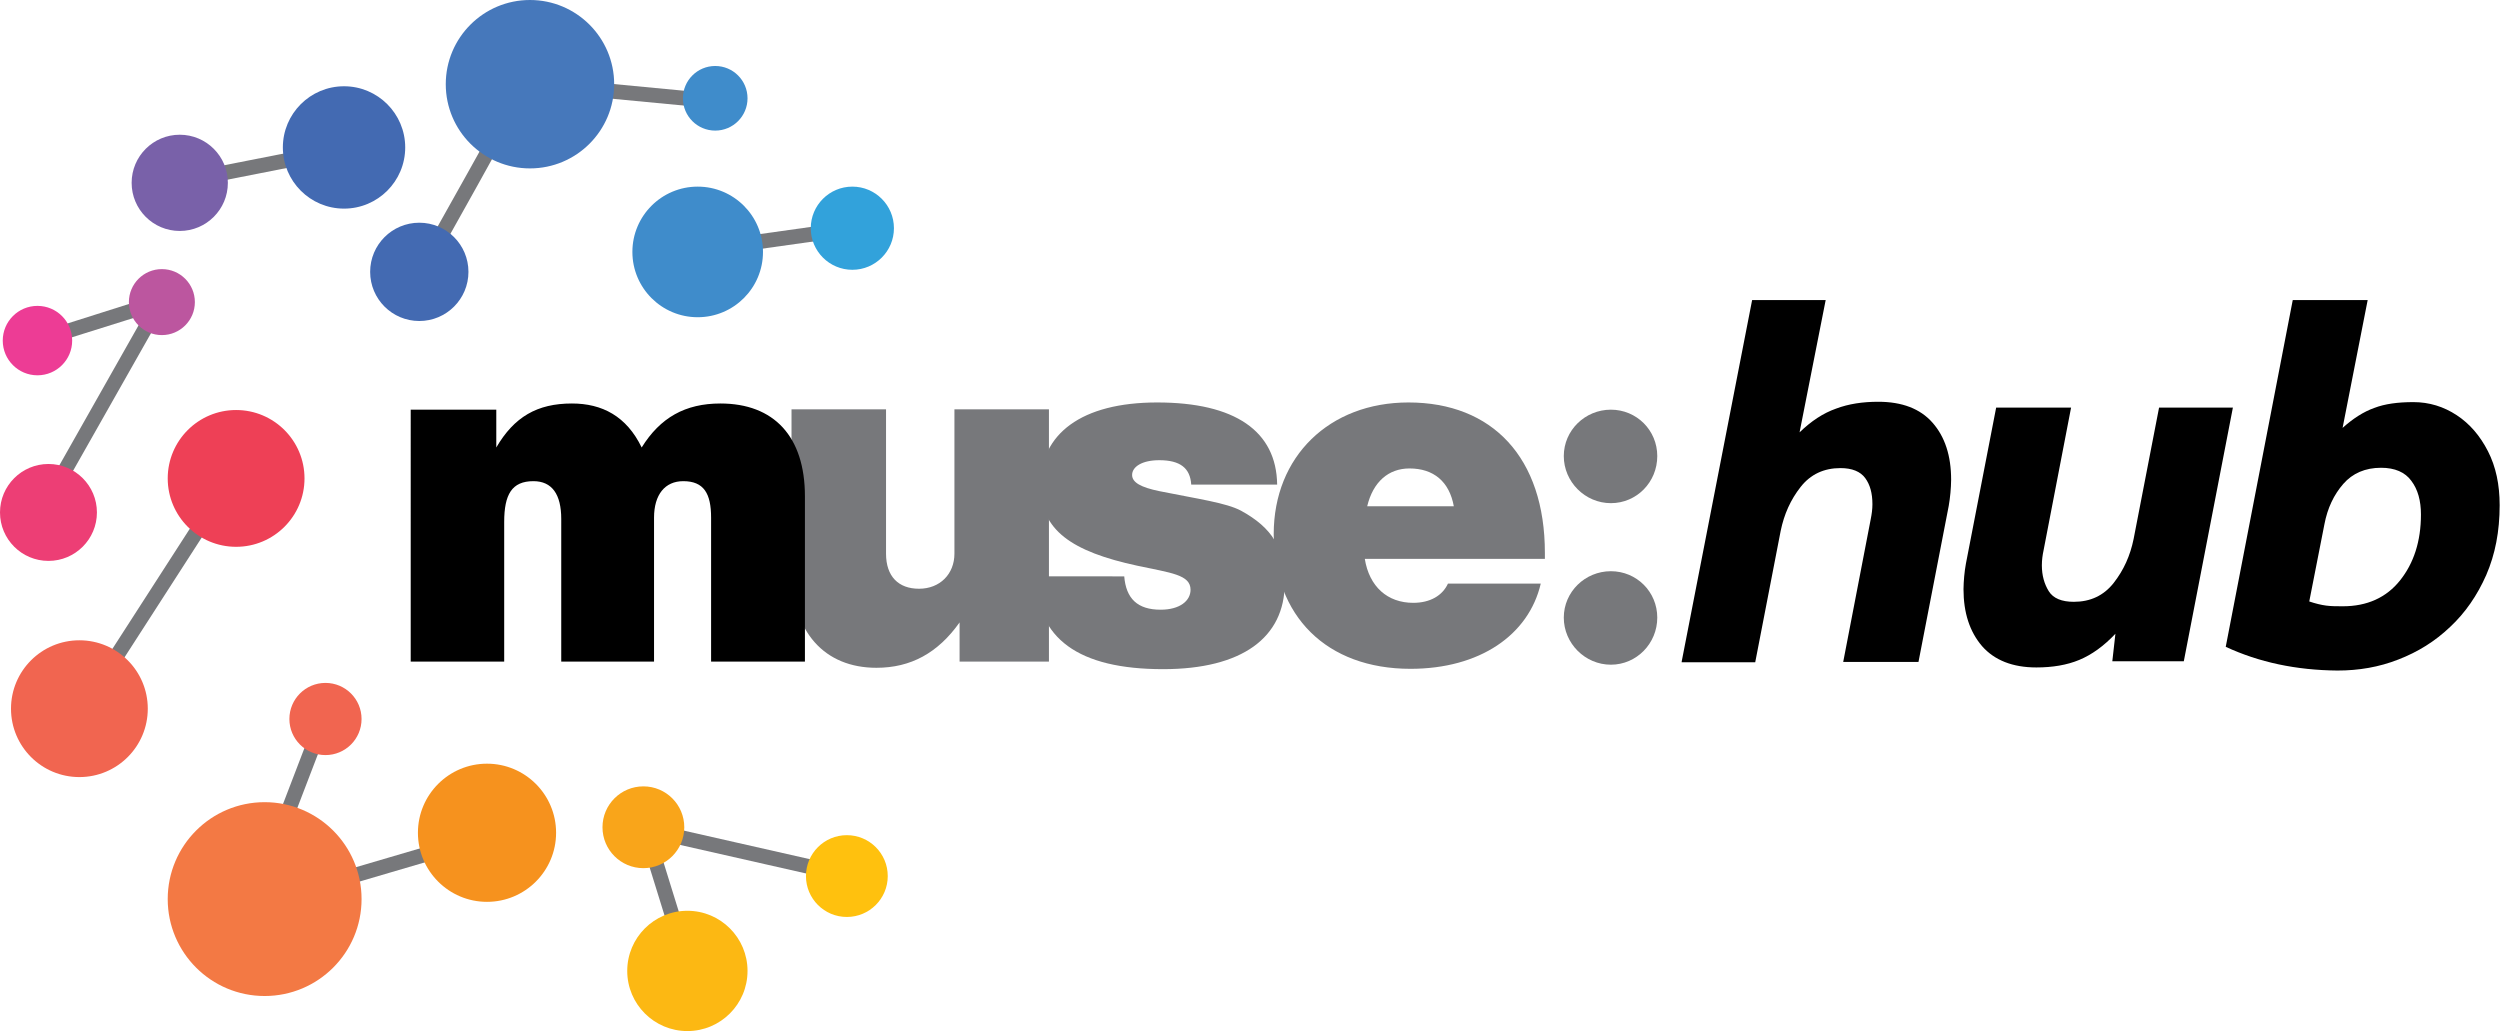 <?xml version="1.0" encoding="utf-8"?>
<!-- Generator: Adobe Illustrator 24.1.2, SVG Export Plug-In . SVG Version: 6.00 Build 0)  -->
<svg version="1.1" xmlns="http://www.w3.org/2000/svg" xmlns:xlink="http://www.w3.org/1999/xlink" x="0px" y="0px" width="727.4px"
	 height="300px" viewBox="0 0 727.4 300" style="enable-background:new 0 0 727.4 300;" xml:space="preserve">
<style type="text/css">
	.st0{fill:#77787B;}
	.st1{fill:#FFC10E;}
	.st2{fill:#F9A51A;}
	.st3{fill:#FCB813;}
	.st4{fill:#F6921E;}
	.st5{fill:#F37944;}
	.st6{fill:#F16550;}
	.st7{fill:#EE4056;}
	.st8{fill:#ED3E75;}
	.st9{fill:#BC569F;}
	.st10{fill:#ED3C95;}
	.st11{fill:#7961A9;}
	.st12{fill:#436AB2;}
	.st13{fill:#4678BB;}
	.st14{fill:#3F8CCB;}
	.st15{fill:#32A2DB;}
</style>
<g id="Layer_1">
</g>
<g id="Reusable_Shopping_Bag">
	<g>
		<g>
			<g>
				<g>
					
						<rect x="179.2" y="-1.8" transform="matrix(9.479769e-02 -0.996 0.996 9.479769e-02 137.263 204.944)" class="st0" width="4.3" height="57.5"/>
					<path class="st0" d="M122.3,74.9l1.9,1l0,0l0,0l1.9,1c6.3-11.2,20.8-37.2,21.2-38.2l-3.9-1.7C142.8,38.4,130.4,60.4,122.3,74.9
						z"/>
					
						<rect x="213.4" y="66.7" transform="matrix(0.99 -0.139 0.139 0.99 -7.346 32.845)" class="st0" width="34.8" height="4.3"/>
					
						<rect x="61.4" y="45.6" transform="matrix(0.981 -0.193 0.193 0.981 -7.732 15.969)" class="st0" width="33.5" height="4.3"/>
					<polygon class="st0" points="42.5,91.4 43.7,91 42.4,86.9 10.2,97.1 11.5,101.1 42.1,91.5 13.7,141.7 17.4,143.8 46,93.3 					
						"/>
					
						<rect x="15.3" y="173.3" transform="matrix(0.542 -0.841 0.841 0.542 -127.441 117.199)" class="st0" width="57" height="4.3"/>
					
						<rect x="72.9" y="222.4" transform="matrix(0.358 -0.934 0.934 0.358 -153.02 226.424)" class="st0" width="30.6" height="4.3"/>
					
						<rect x="98.1" y="249.4" transform="matrix(0.96 -0.282 0.282 0.96 -66.233 42.113)" class="st0" width="30.6" height="4.3"/>
					
						<rect x="191.5" y="246.6" transform="matrix(0.955 -0.296 0.296 0.955 -68.27 69.013)" class="st0" width="4.3" height="26.4"/>
					
						<rect x="216.3" y="224.1" transform="matrix(0.221 -0.975 0.975 0.221 -72.073 406.378)" class="st0" width="4.3" height="48.4"/>
				</g>
				<circle class="st1" cx="246.4" cy="254.9" r="11.9"/>
				<circle class="st2" cx="187.2" cy="240.7" r="11.9"/>
				<circle class="st3" cx="200" cy="282.5" r="17.5"/>
				<circle class="st4" cx="141.7" cy="242.3" r="20.1"/>
				<circle class="st5" cx="77" cy="261.6" r="28.2"/>
				<circle class="st6" cx="94.7" cy="209.2" r="10.5"/>
				<circle class="st6" cx="23.1" cy="206.2" r="19.9"/>
				<circle class="st7" cx="68.7" cy="139.2" r="19.9"/>
				<circle class="st8" cx="14.1" cy="149.1" r="14.1"/>
				<circle class="st9" cx="47.1" cy="87.9" r="9.6"/>
				<circle class="st10" cx="10.9" cy="99.1" r="10.1"/>
				<circle class="st11" cx="52.3" cy="53.2" r="14"/>
				<circle class="st12" cx="100.1" cy="42.9" r="17.8"/>
				<circle class="st12" cx="122" cy="79.1" r="14.3"/>
				<circle class="st13" cx="154.2" cy="24.5" r="24.5"/>
				<circle class="st14" cx="208.1" cy="28.6" r="9.4"/>
				<circle class="st14" cx="203" cy="73.3" r="19"/>
				<circle class="st15" cx="248" cy="66.4" r="12.1"/>
			</g>
			<path class="st0" d="M468.7,146.4c-7.5,0-13.7-6.2-13.7-13.7c0-7.5,6.2-13.5,13.7-13.5s13.5,6,13.5,13.5
				C482.2,140.3,476.2,146.4,468.7,146.4z M468.7,193.4c-7.5,0-13.7-6.2-13.7-13.7s6.2-13.5,13.7-13.5s13.5,6,13.5,13.5
				S476.2,193.4,468.7,193.4z"/>
			<g>
				<path class="st0" d="M305.3,192.5h-26.1v-11.4c-6.3,8.9-14.2,13.2-24.2,13.2c-15,0-24.7-10.3-24.7-28.6v-46.6h27.5v42
					c0,6.6,3.6,10.2,9.6,10.2c6.1,0,10.3-4.3,10.3-10.2v-42h27.5V192.5z"/>
				<path class="st0" d="M327.1,167.6c0.5,6.6,3.9,9.8,10.6,9.8c5.6,0,8.7-2.6,8.7-5.8c0-4.4-5.7-4.9-15.5-7
					c-19-4.1-28.2-10.3-28.2-23.3c0-15.1,12-24.2,34-24.2c22.6,0,34.7,8.3,34.9,23.9h-25c-0.3-4.8-3.2-7.1-9.3-7.1
					c-5,0-7.9,1.9-7.9,4.3c0,2.2,2.6,3.6,7.9,4.7c11.4,2.3,19.5,3.4,23.8,5.7c9.1,5,12.7,10.9,12.7,21.1c0,15.8-12.4,25-35.4,25
					c-24.6,0-36.9-8.9-37-27H327.1z"/>
				<path class="st0" d="M423,147.3c-1.3-7.2-5.9-11-12.9-11c-6.1,0-10.6,3.9-12.3,11H423z M410.4,194.6
					c-24.4,0-39.8-15.3-39.8-39.2c0-22.6,16.2-38.3,39.2-38.3c24.4,0,39.7,16,39.7,43.8v1.7h-52.4c1.3,8.1,6.6,12.8,14.1,12.8
					c4.9,0,8.5-2.1,10.1-5.6h27C444.8,184.8,430.5,194.6,410.4,194.6"/>
				<g>
					<g>
						<path d="M119.3,119.2h25.1v11c5.2-8.9,11.9-12.8,22-12.8c8.8,0,15.9,3.7,20.3,12.8c5.4-8.7,12.7-12.8,22.9-12.8
							c15.6,0,24.6,9.6,24.6,27v48.1h-27.3v-41.9c0-7-2.1-10.6-8.1-10.6c-5.3,0-8.5,3.9-8.5,10.6v41.9h-27V151c0-7.2-2.7-11-8.1-11
							c-6.3,0-8.5,3.9-8.5,11.9v40.6h-27.2V119.2z"/>
					</g>
				</g>
			</g>
		</g>
		<g>
			<path d="M489.3,192.5l20.5-105.2h21.4l-7.6,38.5c3.4-3.3,6.9-5.6,10.6-6.9c3.7-1.4,7.8-2,12.3-2c6.9,0,12.2,2,15.8,6.1
				c3.6,4.1,5.4,9.6,5.4,16.6c0,1.3-0.1,2.5-0.2,3.8c-0.1,1.3-0.3,2.5-0.5,3.8l-8.8,45.4h-21.9l8-41.5c0.3-1.5,0.5-2.9,0.5-4.4
				c0-3.2-0.7-5.7-2.1-7.6c-1.4-1.9-3.8-2.9-7.2-2.9c-4.8,0-8.7,1.8-11.6,5.5c-2.9,3.7-4.8,7.9-5.8,12.8l-7.4,38.2H489.3z"/>
			<path d="M649.7,118.5l-14.3,73.9h-20.8l0.9-8c-3.4,3.6-6.9,6.1-10.5,7.6c-3.6,1.5-7.8,2.2-12.5,2.2c-6.9,0-12.2-2.1-15.8-6.2
				c-3.6-4.2-5.4-9.7-5.4-16.6c0-1.2,0.1-2.4,0.2-3.7c0.1-1.3,0.3-2.5,0.5-3.7l8.8-45.4h21.8l-8,41.5c-0.3,1.4-0.5,2.8-0.5,4.4
				c0,2.9,0.7,5.4,2,7.5c1.3,2.1,3.8,3.1,7.3,3.1c4.8,0,8.7-1.8,11.6-5.5c2.9-3.7,4.8-7.9,5.8-12.8l7.4-38.2H649.7z"/>
			<path d="M647.6,188.2l19.5-100.9h21.8l-7.3,37.2c3-2.7,6.1-4.7,9.2-5.8c3.1-1.2,6.9-1.7,11.4-1.7c4.6,0,8.8,1.3,12.6,3.8
				c3.8,2.5,6.8,6,9.1,10.5c2.3,4.5,3.4,9.7,3.4,15.7c0,7.6-1.3,14.3-3.9,20.3c-2.6,5.9-6.1,11-10.5,15.1c-4.4,4.2-9.4,7.3-15.1,9.5
				c-5.6,2.2-11.5,3.2-17.7,3.2C668.1,195,657.3,192.7,647.6,188.2z M676.3,152.6l-4.4,22.4c1.8,0.6,3.4,1,4.9,1.2
				c1.5,0.2,3.1,0.2,4.9,0.2c7,0,12.6-2.5,16.6-7.5c4-5,6.1-11.4,6.1-19.2c0-4-0.9-7.3-2.8-9.8c-1.8-2.5-4.8-3.8-8.8-3.8
				c-4.6,0-8.3,1.6-11,4.7C679.1,143.9,677.2,147.8,676.3,152.6z"/>
		</g>
	</g>
</g>
</svg>
